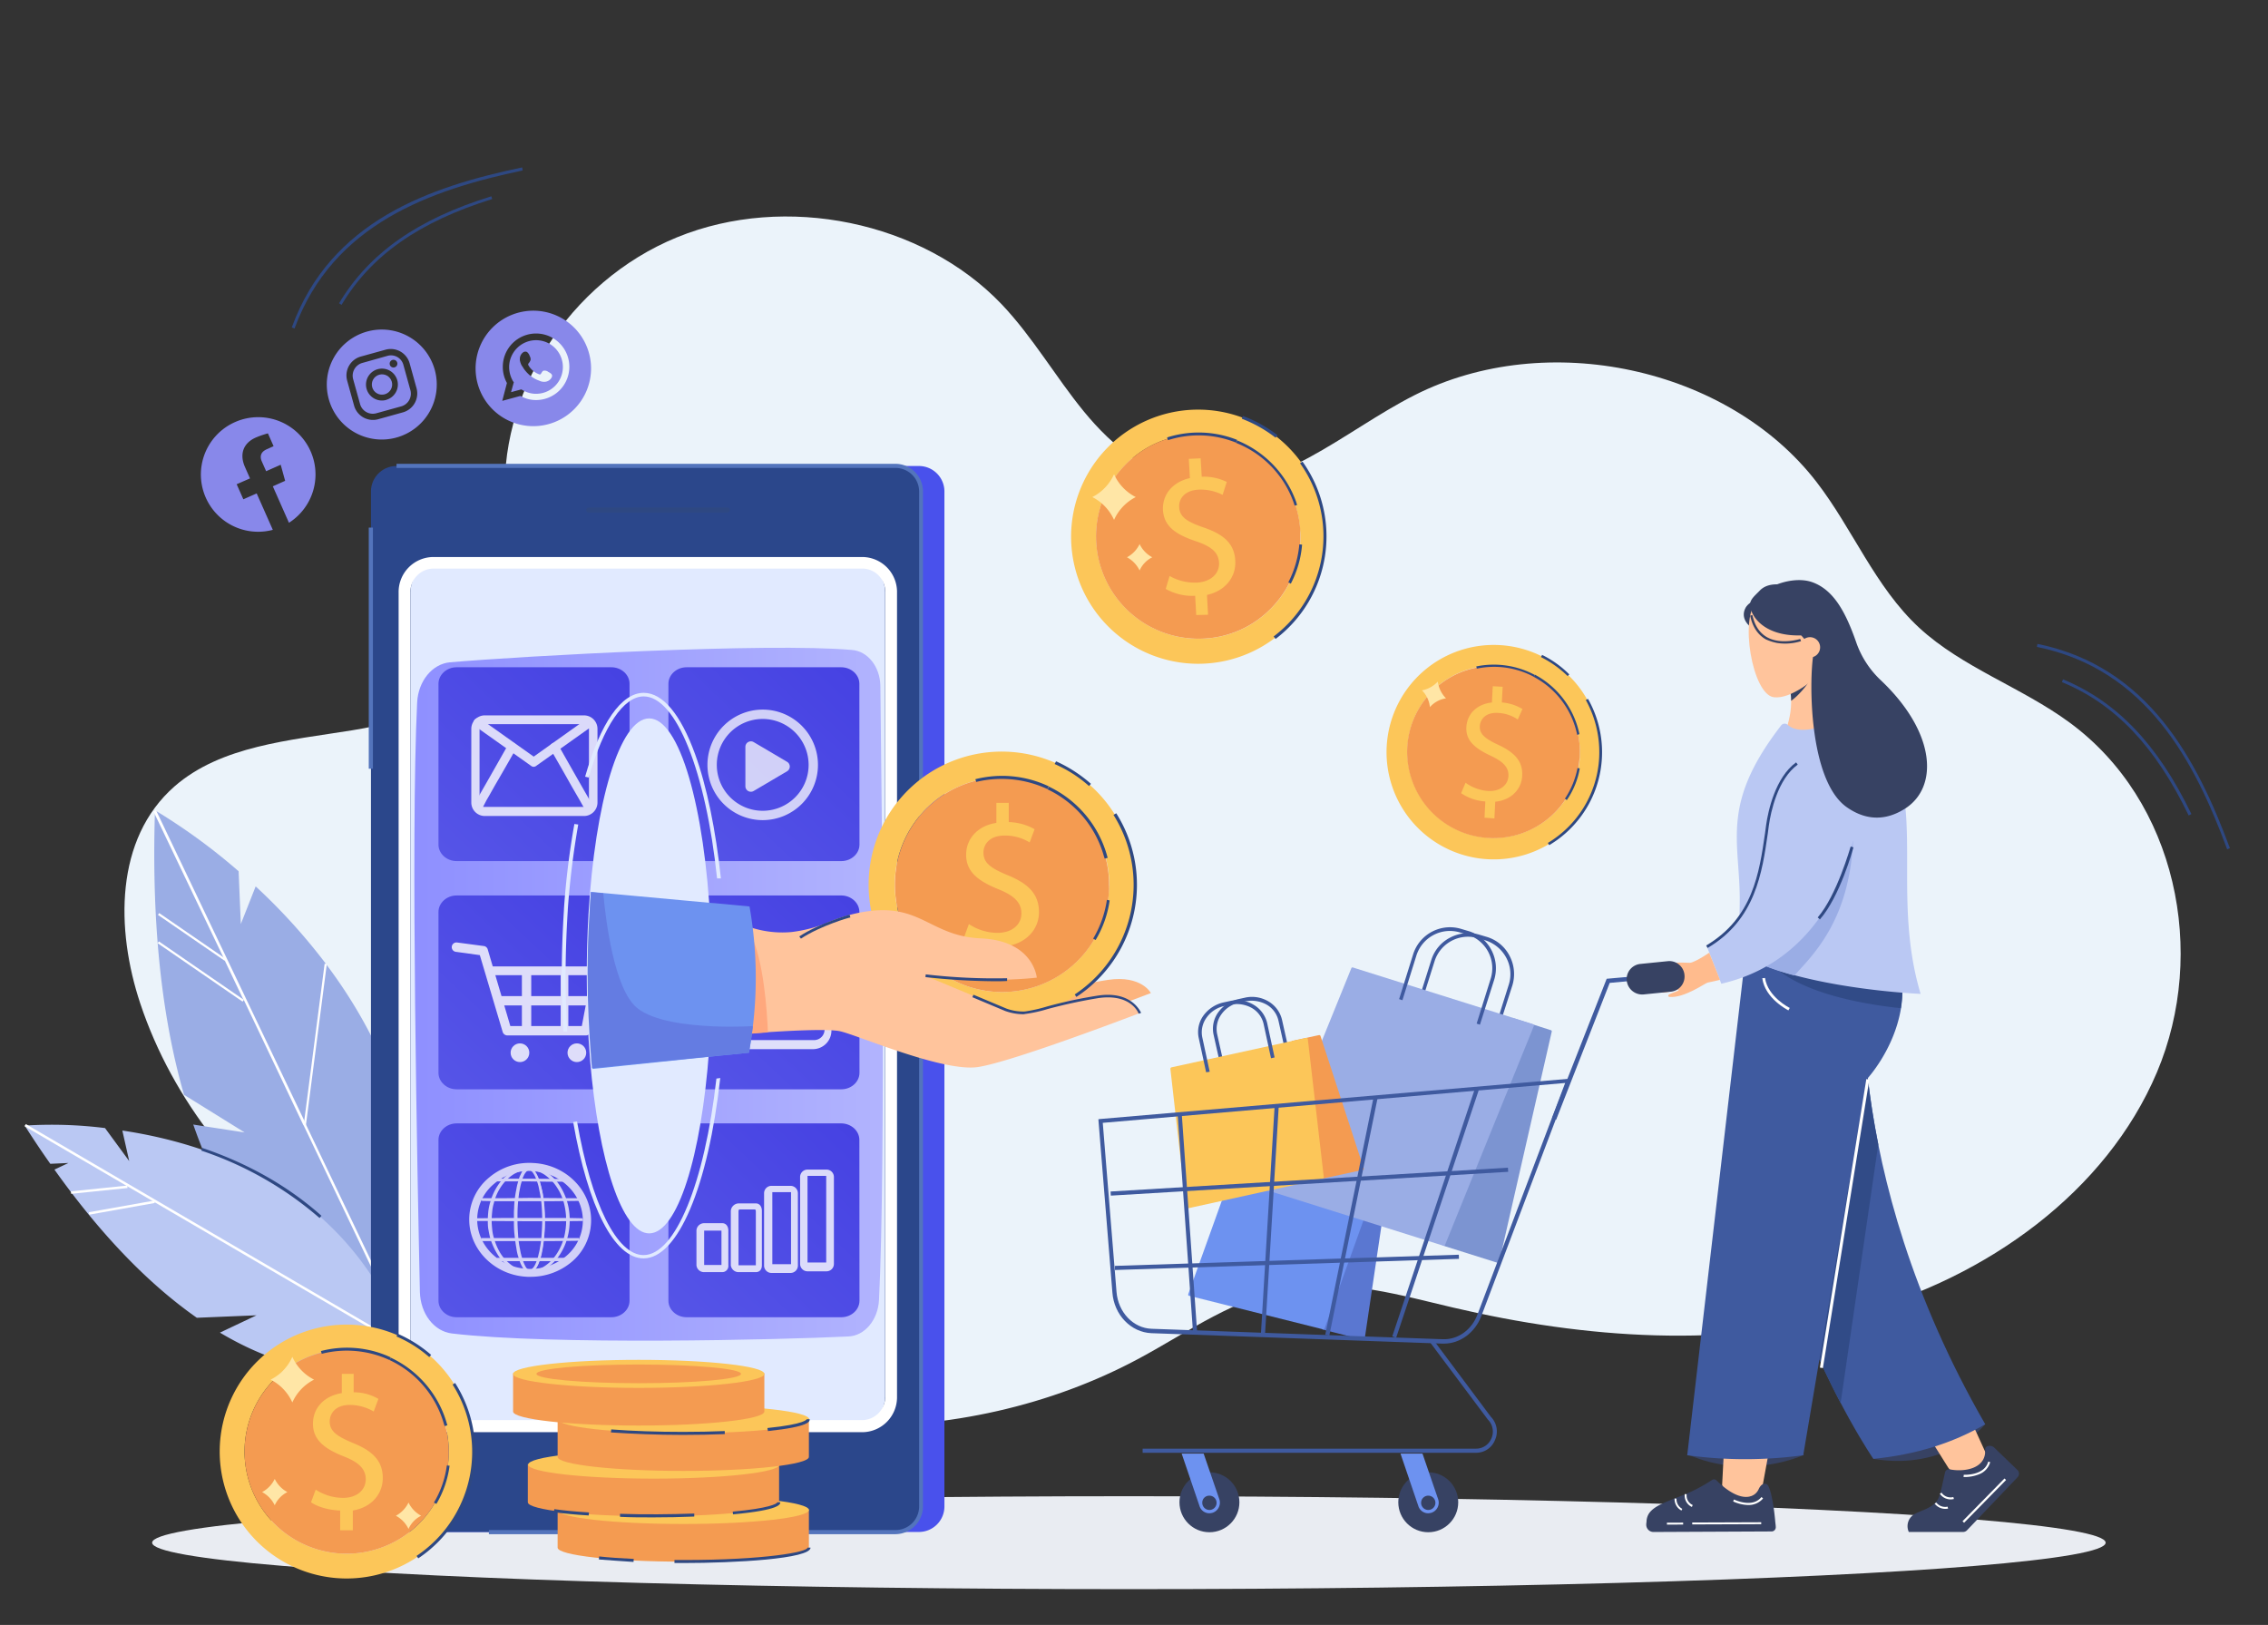 <svg xmlns="http://www.w3.org/2000/svg" xmlns:xlink="http://www.w3.org/1999/xlink" viewBox="0 0 825 591"><rect x="0" y="0" width="825" height="591" fill="#333333" stroke="none"/><defs><style>.cls-1,.cls-20,.cls-5{fill:#fff;}.cls-1{opacity:0;}.cls-2{fill:#ebf3fa;}.cls-3{fill:#e9ecf2;}.cls-4{fill:#9aade5;}.cls-6{fill:#bac8f3;}.cls-7{fill:#2e4882;}.cls-8{fill:#4951ec;}.cls-9{fill:#2b478b;}.cls-10{fill:#e1eaff;}.cls-11{fill:#5374bc;}.cls-12{fill:url(#Degradado_sin_nombre_244);}.cls-13{fill:url(#Degradado_sin_nombre_245);}.cls-14{fill:url(#Degradado_sin_nombre_246);}.cls-15{fill:url(#Degradado_sin_nombre_247);}.cls-16{fill:url(#Degradado_sin_nombre_248);}.cls-17{fill:url(#Degradado_sin_nombre_249);}.cls-18{fill:url(#Degradado_sin_nombre_250);}.cls-19{opacity:0.74;}.cls-20{fill-rule:evenodd;}.cls-21{opacity:0.81;}.cls-22{opacity:0.8;}.cls-23{opacity:0.82;}.cls-24{fill:#fcc659;}.cls-25{fill:#f49b51;}.cls-26{fill:#ffe6a6;}.cls-27{fill:#fcb47e;}.cls-28{fill:#ffc49c;}.cls-29{fill:#ffa87d;}.cls-30{fill:#6d92f0;}.cls-31{fill:#647ce2;}.cls-32{fill:#374263;}.cls-33{fill:#3f5a9f;}.cls-34{fill:#314b87;}.cls-35{fill:#ffbb8d;}.cls-36{fill:#5a77d1;}.cls-37{fill:#7c94d1;}.cls-38{fill:#8888ea;}</style><linearGradient id="Degradado_sin_nombre_244" x1="149.05" y1="3009.9" x2="319.52" y2="3009.9" gradientTransform="matrix(1, 0, 0, -1.04, -0.76, 3479.17)" gradientUnits="userSpaceOnUse"><stop offset="0" stop-color="#8e8fff"/><stop offset="1" stop-color="#b1b3fe"/></linearGradient><linearGradient id="Degradado_sin_nombre_245" x1="242.82" y1="3232.04" x2="141.87" y2="3124.7" gradientTransform="matrix(1, 0, 0, -1, 0, 3458.38)" gradientUnits="userSpaceOnUse"><stop offset="0" stop-color="#423de1"/><stop offset="1" stop-color="#5a5ae9"/></linearGradient><linearGradient id="Degradado_sin_nombre_246" x1="326.39" y1="3232.01" x2="225.45" y2="3124.68" xlink:href="#Degradado_sin_nombre_245"/><linearGradient id="Degradado_sin_nombre_247" x1="242.83" y1="3149.05" x2="141.89" y2="3041.72" xlink:href="#Degradado_sin_nombre_245"/><linearGradient id="Degradado_sin_nombre_248" x1="326.41" y1="3149.03" x2="225.46" y2="3041.69" xlink:href="#Degradado_sin_nombre_245"/><linearGradient id="Degradado_sin_nombre_249" x1="242.8" y1="3066.12" x2="141.85" y2="2958.78" xlink:href="#Degradado_sin_nombre_245"/><linearGradient id="Degradado_sin_nombre_250" x1="326.37" y1="3066.09" x2="225.43" y2="2958.75" xlink:href="#Degradado_sin_nombre_245"/></defs><g id="Capa_2" data-name="Capa 2"><rect class="cls-1" width="825" height="591"/></g><g id="Capa_1" data-name="Capa 1"><path class="cls-2" d="M229,488c-78.7.3-154.4-52.1-178-123.1-8.9-26.8-9.3-59.8,12.5-78.9,17-14.8,41.9-16.7,64.7-20.4s48.1-12.2,56.4-32.7c6.2-15.3.6-32.3-.7-48.7-3.3-40.6,23-81.8,62.4-97.9s89.2-5.8,118,24.3c11.4,12,19.6,26.4,30,39.1s24.4,24.2,41.2,26.5c29.1,4,53.2-19.4,79.1-32.5,48-24.3,113.9-10.1,146.1,31.5,13.3,17.2,21.3,38.2,37.4,53.1,15.7,14.5,37.3,21.7,54.6,34.4,39.1,28.6,50.3,83.8,31.9,127.3s-61.8,74.7-109.3,87.6-98.6,9.3-146.6-2c-19.2-4.5-38.9-10.3-58.5-7.2-20.5,3.3-37.7,15.9-55.7,25.6-64.6,34.8-149.6,32.7-212.1-5.5Z"/><ellipse class="cls-3" cx="410.64" cy="561.09" rx="355.3" ry="16.9"/><path class="cls-4" d="M56.34,294.89v1c-1.3,42.9,3.1,76.3,10.6,102.3L89,411.89l-18.2-2.8-.5-.1c9.9,28.6,23.5,47.1,36.3,59a92,92,0,0,0,22.1,15.4l1.2.6c1,.5,2,.9,2.9,1.3l12.1.6c.2-.6.3-1.1.5-1.7.1-.4.2-.7.3-1.1s.3-.9.4-1.4c14.4-55.3-3.7-99.4-27.4-130.9-.1-.1-.1-.2-.2-.3A215.12,215.12,0,0,0,93,322.39l-5.4,13.7-.8-19.2A215.93,215.93,0,0,0,57,295.09,1,1,0,0,1,56.34,294.89Z"/><polygon class="cls-5" points="55.84 295.09 56.24 295.99 81.24 348.19 81.64 349.09 88.44 363.39 88.74 363.79 110.34 409.19 110.44 409.29 145.74 483.29 146.24 484.39 147.14 486.19 148.24 486.19 147.34 484.49 146.14 481.89 111.24 408.89 110.64 407.49 57.04 295.29 56.74 294.69 55.84 295.09"/><rect class="cls-5" x="72.62" y="334.61" width="0.8" height="37.5" transform="translate(-259.5 213.27) rotate(-55.48)"/><rect class="cls-5" x="69.39" y="326.06" width="0.8" height="29.4" transform="translate(-250.52 205.15) rotate(-55.48)"/><rect class="cls-5" x="85.07" y="379.52" width="59.2" height="0.8" transform="translate(-276.84 444.78) rotate(-82.61)"/><path class="cls-6" d="M149.84,495.49S121,509.09,80,484.69l13.3-6.3-21.7.9c-16-11.2-33.5-28.2-51.8-53.9l5.1-2.4-6.6.3c-3.1-4.4-6.2-9-9.3-13.9a156.05,156.05,0,0,1,29.2.9l8.8,12-2.5-11.1C79.94,416.49,131.14,434.89,149.84,495.49Z"/><rect class="cls-5" x="80.15" y="368.25" width="0.9" height="165.51" transform="translate(-349.45 293.02) rotate(-59.7)"/><rect class="cls-5" x="25.81" y="432.25" width="20.6" height="0.9" transform="translate(-44.16 5.98) rotate(-5.88)"/><rect class="cls-5" x="32.21" y="438.77" width="24.2" height="0.9" transform="translate(-76.35 14.58) rotate(-10.1)"/><path class="cls-7" d="M116.24,443l.7-.8c-12-10.7-26.6-19-43.4-24.7l-.3,1A126.79,126.79,0,0,1,116.24,443Z"/><path class="cls-8" d="M143.54,178.79v369.1a9.28,9.28,0,0,0,9.3,9.3h181.4a9.28,9.28,0,0,0,9.3-9.3V178.79a9.28,9.28,0,0,0-9.3-9.3H152.84A9.28,9.28,0,0,0,143.54,178.79Z"/><path class="cls-9" d="M134.94,178.79v369.1a9.28,9.28,0,0,0,9.3,9.3h181.4a9.28,9.28,0,0,0,9.3-9.3V178.79a9.28,9.28,0,0,0-9.3-9.3H144.24A9.28,9.28,0,0,0,134.94,178.79Z"/><path class="cls-10" d="M149.34,215.39v292.5c0,6,4.5,10.8,10.1,10.8h152.4c5.6,0,10.1-4.8,10.1-10.8V215.39c0-6-4.5-10.8-10.1-10.8H159.44C153.94,204.59,149.34,209.49,149.34,215.39Z"/><path class="cls-5" d="M145,508V215.49a12.72,12.72,0,0,1,12.5-12.9h156.3a12.72,12.72,0,0,1,12.5,12.9V508a12.72,12.72,0,0,1-12.5,12.9H157.54A12.72,12.72,0,0,1,145,508Zm12.5-301.2a8.46,8.46,0,0,0-8.2,8.6v292.5a8.39,8.39,0,0,0,8.2,8.6h156.3a8.46,8.46,0,0,0,8.2-8.6V215.39a8.39,8.39,0,0,0-8.2-8.6Z"/><path class="cls-11" d="M325.74,558H177.84v-1.5h147.9a8.6,8.6,0,0,0,8.6-8.6V178.79a8.6,8.6,0,0,0-8.6-8.6H144.24v-1.5h181.4a10.07,10.07,0,0,1,10.1,10.1v369.1A10.12,10.12,0,0,1,325.74,558Z"/><rect class="cls-11" x="134.14" y="191.89" width="1.5" height="87.7"/><path class="cls-12" d="M320.24,249.49c.5,40.2,2,174-.5,223.4-.4,7.2-5.2,13-11.2,13.2-24.6,1.2-108.3,3.2-144.2-1.1-6.5-.8-11.4-7.2-11.6-15.1-.9-41-3.4-165.6-1-214.4.4-7.8,5.5-14,11.9-14.6,26.6-2.3,115.6-7.2,146.2-4.5C315.64,236.79,320.14,242.49,320.24,249.49Z"/><path class="cls-13" d="M229,307.19c0,3.3-3,6-6.6,6h-56.3c-3.6,0-6.6-2.7-6.6-6v-58.5c0-3.3,3-6,6.6-6h56.3c3.6,0,6.6,2.7,6.6,6Z"/><path class="cls-14" d="M312.64,307.19c0,3.3-3,6-6.6,6h-56.3c-3.6,0-6.6-2.7-6.6-6v-58.5c0-3.3,3-6,6.6-6H306c3.6,0,6.6,2.7,6.6,6Z"/><path class="cls-15" d="M229,390.19c0,3.3-3,6-6.6,6h-56.3c-3.6,0-6.6-2.7-6.6-6v-58.5c0-3.3,3-6,6.6-6h56.3c3.6,0,6.6,2.7,6.6,6Z"/><path class="cls-16" d="M312.64,390.19c0,3.3-3,6-6.6,6h-56.3c-3.6,0-6.6-2.7-6.6-6v-58.5c0-3.3,3-6,6.6-6H306c3.6,0,6.6,2.7,6.6,6Z"/><path class="cls-17" d="M229,473.09c0,3.3-3,6-6.6,6h-56.3c-3.6,0-6.6-2.7-6.6-6v-58.5c0-3.3,3-6,6.6-6h56.3c3.6,0,6.6,2.7,6.6,6Z"/><path class="cls-18" d="M312.64,473.09c0,3.3-3,6-6.6,6h-56.3c-3.6,0-6.6-2.7-6.6-6v-58.5c0-3.3,3-6,6.6-6H306c3.6,0,6.6,2.7,6.6,6Z"/><g class="cls-19"><path class="cls-5" d="M277.44,298.29a20.1,20.1,0,1,1,20.1-20.1A20.1,20.1,0,0,1,277.44,298.29Zm0-36.8a16.7,16.7,0,1,0,16.7,16.7A16.73,16.73,0,0,0,277.44,261.49Z"/><path class="cls-20" d="M271.14,286v-14.4a2,2,0,0,1,3-1.7l12.2,7.2a2,2,0,0,1,0,3.4l-12.2,7.2A2,2,0,0,1,271.14,286Z"/></g><g class="cls-21"><path class="cls-5" d="M213.14,376.59h-28.7a1.81,1.81,0,0,1-1.6-1.3l-8.3-27.9-8.7-1.2a1.71,1.71,0,0,1,.4-3.4l9.8,1.3a1.71,1.71,0,0,1,1.4,1.3l8.2,27.8h26l3.8-20.1a1.77,1.77,0,0,1,2-1.4,1.65,1.65,0,0,1,1.3,2l-4.1,21.5A1.45,1.45,0,0,1,213.14,376.59Z"/><path class="cls-5" d="M217,354.69h-38.5a1.6,1.6,0,0,1-1.7-1.6,1.67,1.67,0,0,1,1.7-1.6H217a1.6,1.6,0,1,1,0,3.2Z"/><path class="cls-5" d="M191.54,374.79a1.75,1.75,0,0,1-1.7-1.7v-19.6a1.7,1.7,0,0,1,3.4,0v19.6A1.69,1.69,0,0,1,191.54,374.79Z"/><path class="cls-5" d="M205.34,374.79a1.51,1.51,0,0,1-1.4-1.7v-19.6a1.43,1.43,0,1,1,2.8,0v19.6A1.51,1.51,0,0,1,205.34,374.79Z"/><path class="cls-5" d="M215,365.69h-33.1a1.7,1.7,0,0,1,0-3.4H215a1.7,1.7,0,1,1,0,3.4Z"/><circle class="cls-5" cx="189.14" cy="382.89" r="3.4"/><circle class="cls-5" cx="209.84" cy="382.89" r="3.4"/></g><g class="cls-22"><path class="cls-5" d="M217.34,291.89a4.91,4.91,0,0,1-4.9,4.9h-36.1a4.91,4.91,0,0,1-4.9-4.9v-26.8a4.91,4.91,0,0,1,4.9-4.9h36.1a4.91,4.91,0,0,1,4.9,4.9Zm-3.1-26.8a1.75,1.75,0,0,0-1.7-1.7h-36.4a1.75,1.75,0,0,0-1.7,1.7v26.7a1.75,1.75,0,0,0,1.7,1.7h36.4a1.75,1.75,0,0,0,1.7-1.7Z"/><path class="cls-5" d="M194.14,278.89a1.4,1.4,0,0,1-.9-.3l-20.3-14.4a1.65,1.65,0,0,1,1.9-2.7l19.3,13.7,19.1-13.6a1.65,1.65,0,0,1,1.9,2.7l-20,14.2A1.62,1.62,0,0,1,194.14,278.89Z"/><path class="cls-5" d="M174,295.29l-.5-3.2.2,1.6-1.4-.9c.4-.6,7.7-13.4,12.5-21.9a1.61,1.61,0,0,1,2.8,1.6s-3.1,5.5-6.3,11c-1.6,2.7-3.1,5.5-4.3,7.5C174.84,295.19,174.84,295.19,174,295.29Z"/><path class="cls-5" d="M214,295.29c-.8-.1-.8-.1-3.1-4.2-1.2-2.1-2.8-4.8-4.3-7.5-3.1-5.5-6.3-11-6.3-11a1.61,1.61,0,0,1,2.8-1.6c4.8,8.5,12.1,21.3,12.5,21.9l-1.4.9Z"/></g><g class="cls-23"><path class="cls-5" d="M302.44,374.79a6.74,6.74,0,0,1-6.8,6.8H261a6.74,6.74,0,0,1-6.8-6.8v-23A6.74,6.74,0,0,1,261,345h34.6a6.74,6.74,0,0,1,6.8,6.8Zm-2.5-22.8a3.8,3.8,0,0,0-3.8-3.8h-34.4a3.8,3.8,0,0,0-3.8,3.8v22.5a3.8,3.8,0,0,0,3.8,3.8h34.4a3.8,3.8,0,0,0,3.8-3.8Z"/><path class="cls-5" d="M295.24,344.59a2.43,2.43,0,0,1-2.4,2.4h-5.6a2.43,2.43,0,0,1-2.4-2.4v-.3a2.43,2.43,0,0,1,2.4-2.4h5.6a2.43,2.43,0,0,1,2.4,2.4Z"/><path class="cls-5" d="M293.34,355.19a1.69,1.69,0,0,1-1.7,1.7h-6.2a1.69,1.69,0,0,1-1.7-1.7v-.3a1.69,1.69,0,0,1,1.7-1.7h6.2a1.69,1.69,0,0,1,1.7,1.7Z"/><path class="cls-5" d="M284,364.19a10.18,10.18,0,0,1-10.2,10.2H273a10.18,10.18,0,0,1-10.2-10.2v-.8a10.18,10.18,0,0,1,10.2-10.2h.8a10.18,10.18,0,0,1,10.2,10.2Zm-3.2-1.3a7.17,7.17,0,0,0-7.2-7.2h-.9a7.17,7.17,0,0,0-7.2,7.2v.9a7.17,7.17,0,0,0,7.2,7.2h.9a7.17,7.17,0,0,0,7.2-7.2Z"/></g><g class="cls-19"><path class="cls-5" d="M193,464.39h-1.1c-12.2-.5-21.7-10.3-21.2-21.7a19.79,19.79,0,0,1,7.2-14.4,22.58,22.58,0,0,1,15.9-5.3c12.2.5,21.7,10.3,21.2,21.7h0a19.79,19.79,0,0,1-7.2,14.4A23.12,23.12,0,0,1,193,464.39Zm-.4-38.5a19.34,19.34,0,0,0-12.9,4.7,16.87,16.87,0,0,0-6.1,12.3c-.4,9.8,7.8,18.2,18.4,18.6a20.17,20.17,0,0,0,13.9-4.6,16.87,16.87,0,0,0,6.1-12.3c.4-9.8-7.8-18.2-18.4-18.6A3.08,3.08,0,0,0,192.64,425.89Z"/><path class="cls-5" d="M198.14,443.79a56.57,56.57,0,0,1-.8,10.1c-.2.8-.3,1.7-.5,2.5s-.5,1.6-.7,2.4a9.73,9.73,0,0,1-1.1,2.3,3.92,3.92,0,0,1-.8,1c-.2.1-.3.3-.5.4s-.4.1-.6.2a1.27,1.27,0,0,1-.6-.1l-.6-.3a9,9,0,0,1-.9-1,9.73,9.73,0,0,1-1.1-2.3c-.3-.8-.5-1.6-.8-2.4a22.11,22.11,0,0,1-.5-2.5c-.3-1.7-.5-3.4-.7-5.1s-.2-3.4-.2-5.1v-2.5c0-.8.1-1.7.1-2.5a44.29,44.29,0,0,1,.6-5.1,22.11,22.11,0,0,1,.5-2.5,21.72,21.72,0,0,1,.7-2.4,6.12,6.12,0,0,1,.5-1.2,10.91,10.91,0,0,1,.6-1.1,3.92,3.92,0,0,1,.8-1c.2-.1.4-.3.6-.3a1.27,1.27,0,0,1,.6-.1c.2,0,.4.1.6.1a2.19,2.19,0,0,1,.5.3,9,9,0,0,1,.9,1,10.08,10.08,0,0,1,1.2,2.3,22.5,22.5,0,0,1,.8,2.4c.2.8.4,1.6.6,2.5A65.31,65.31,0,0,1,198.14,443.79Zm-.3,0c0-1.7-.1-3.4-.2-5.1a27.38,27.38,0,0,0-.7-5,29.59,29.59,0,0,0-1.4-4.9,16.27,16.27,0,0,0-1.1-2.3,3.45,3.45,0,0,0-.8-.9c-.2-.1-.3-.2-.5-.3a1.85,1.85,0,0,0-1.2,0,2.19,2.19,0,0,0-.5.3,3.92,3.92,0,0,0-.8,1c-.2.4-.4.7-.6,1.1s-.3.8-.5,1.2a21.72,21.72,0,0,0-.7,2.4c-.2.8-.3,1.7-.5,2.5a44.54,44.54,0,0,0-.5,5c-.1,1.7-.1,3.4-.1,5.1s.1,3.4.2,5.1a40.19,40.19,0,0,0,.6,5,22.11,22.11,0,0,0,.5,2.5,21.72,21.72,0,0,0,.7,2.4,9.73,9.73,0,0,0,1.1,2.3,3.45,3.45,0,0,0,.8.9c.2.1.3.2.5.3a1.27,1.27,0,0,0,.6.1c.2,0,.4-.1.6-.1a2.19,2.19,0,0,0,.5-.3,3.92,3.92,0,0,0,.8-1,9.73,9.73,0,0,0,1.1-2.3,21.72,21.72,0,0,0,.7-2.4,18.43,18.43,0,0,0,.5-2.5,42.61,42.61,0,0,0,.6-5A29.11,29.11,0,0,0,197.84,443.79Z"/><path class="cls-5" d="M192.84,463.09a2.35,2.35,0,0,1-.8-.2,2.51,2.51,0,0,1-.7-.4,12,12,0,0,1-1-1.1,13.32,13.32,0,0,1-1.2-2.4c-.3-.8-.5-1.6-.8-2.5a18.43,18.43,0,0,1-.5-2.5c-.3-1.6-.5-3.3-.7-5.1s-.2-3.4-.2-5.1v-2.6c0-.9.1-1.7.1-2.6a39.61,39.61,0,0,1,.6-5.1c.2-.9.3-1.7.5-2.5s.5-1.7.7-2.5a7.26,7.26,0,0,1,.5-1.2,13.39,13.39,0,0,1,.6-1.2,5.31,5.31,0,0,1,.9-1.1,2.51,2.51,0,0,1,.7-.4,1.18,1.18,0,0,1,.8-.1,2.35,2.35,0,0,1,.8.2,5.74,5.74,0,0,1,.7.4,5.31,5.31,0,0,1,.9,1.1,13.32,13.32,0,0,1,1.2,2.4,14.7,14.7,0,0,1,.8,2.5c.2.8.4,1.6.6,2.5a54.53,54.53,0,0,1,.9,10.2h0a64,64,0,0,1-.8,10.2c-.2.9-.3,1.7-.5,2.5a18.29,18.29,0,0,1-.8,2.5,8.93,8.93,0,0,1-1.2,2.4,5.31,5.31,0,0,1-.9,1.1,1.61,1.61,0,0,1-.7.4c.1.2-.2.2-.5.2Zm-.3-37.5a.6.6,0,0,0-.4.1c-.1.1-.3.1-.4.2a5.72,5.72,0,0,0-.7.8,5.42,5.42,0,0,0-.6,1.1,3.58,3.58,0,0,0-.4,1.1c-.2.7-.5,1.5-.7,2.4s-.3,1.6-.5,2.5c-.2,1.6-.4,3.2-.5,5-.1,1.5-.1,3.2-.1,5s.1,3.4.2,5a38,38,0,0,0,.6,5c.2.9.3,1.7.5,2.4.2.9.5,1.7.7,2.4a15.59,15.59,0,0,0,1,2.2,2.85,2.85,0,0,0,.7.8.76.76,0,0,0,.4.2.85.85,0,0,0,.8,0c.1-.1.3-.1.4-.3a5.72,5.72,0,0,0,.7-.8,9,9,0,0,0,1-2.2,13.7,13.7,0,0,0,.7-2.4,20.48,20.48,0,0,0,.5-2.4,38,38,0,0,0,.6-5c.1-1.6.2-3.3.2-5h0c0-1.7-.1-3.4-.2-5a37.65,37.65,0,0,0-.7-5c-.2-.9-.3-1.7-.5-2.4a16.88,16.88,0,0,0-.8-2.4,9,9,0,0,0-1.1-2.2,2.85,2.85,0,0,0-.7-.8c-.1-.1-.3-.2-.4-.3Z"/><path class="cls-5" d="M206.64,443.79a23.72,23.72,0,0,1-.9,6.5,21.06,21.06,0,0,1-2.7,5.9,12.66,12.66,0,0,1-2.1,2.5,16.38,16.38,0,0,1-2.5,2.1,13.79,13.79,0,0,1-3,1.4,10.49,10.49,0,0,1-6.4,0,13.48,13.48,0,0,1-3-1.4,12.66,12.66,0,0,1-2.5-2.1,16.38,16.38,0,0,1-2.1-2.5,21.06,21.06,0,0,1-2.7-5.9c-.3-1.1-.5-2.1-.7-3.2s-.2-2.2-.2-3.3.1-2.2.2-3.3a16.54,16.54,0,0,1,.7-3.2,21.06,21.06,0,0,1,2.7-5.9,12.66,12.66,0,0,1,2.1-2.5,11.56,11.56,0,0,1,2.5-2,13.79,13.79,0,0,1,3-1.4,10.49,10.49,0,0,1,6.4,0,13.48,13.48,0,0,1,3,1.4,16.86,16.86,0,0,1,2.5,2,16.38,16.38,0,0,1,2.1,2.5,21.06,21.06,0,0,1,2.7,5.9A23.72,23.72,0,0,1,206.64,443.79Zm-.3,0a27.36,27.36,0,0,0-.8-6.4,20.81,20.81,0,0,0-2.6-5.9,16.86,16.86,0,0,0-2-2.5,16.38,16.38,0,0,0-2.5-2.1,15.5,15.5,0,0,0-2.9-1.4,10.49,10.49,0,0,0-6.4,0,11.08,11.08,0,0,0-2.9,1.4,16.38,16.38,0,0,0-2.5,2.1,15.67,15.67,0,0,0-2,2.5,20.81,20.81,0,0,0-2.6,5.9,16.47,16.47,0,0,0-.6,3.2c-.1,1.1-.2,2.2-.2,3.2s.1,2.2.2,3.2a18,18,0,0,0,.6,3.2,20.81,20.81,0,0,0,2.6,5.9,16.86,16.86,0,0,0,2,2.5,16.38,16.38,0,0,0,2.5,2.1,15.5,15.5,0,0,0,2.9,1.4,10.49,10.49,0,0,0,6.4,0,11.08,11.08,0,0,0,2.9-1.4,16.38,16.38,0,0,0,2.5-2.1,15.67,15.67,0,0,0,2-2.5,20.81,20.81,0,0,0,2.6-5.9A23.4,23.4,0,0,0,206.34,443.79Z"/><path class="cls-5" d="M192.34,463.09a13.32,13.32,0,0,1-3.4-.5,12.32,12.32,0,0,1-3.1-1.4,15.8,15.8,0,0,1-4.7-4.7,24.28,24.28,0,0,1-2.8-6.1c-.3-1.1-.5-2.2-.7-3.3s-.2-2.2-.2-3.3.1-2.3.2-3.3a19.42,19.42,0,0,1,.7-3.3,21.22,21.22,0,0,1,2.8-6.1,18.33,18.33,0,0,1,2.1-2.6,17.09,17.09,0,0,1,2.6-2.1,12.32,12.32,0,0,1,3.1-1.4,12.7,12.7,0,0,1,3.4-.5,13.32,13.32,0,0,1,3.4.5,12.32,12.32,0,0,1,3.1,1.4,15.8,15.8,0,0,1,4.7,4.7,22.76,22.76,0,0,1,2.8,6.1,23.91,23.91,0,0,1,.9,6.6h0a23.91,23.91,0,0,1-.9,6.6,21.22,21.22,0,0,1-2.8,6.1,18.33,18.33,0,0,1-2.1,2.6,17.09,17.09,0,0,1-2.6,2.1,12.32,12.32,0,0,1-3.1,1.4A10.39,10.39,0,0,1,192.34,463.09Zm0-37.6a10.47,10.47,0,0,0-3,.5,10.17,10.17,0,0,0-2.8,1.3,14.13,14.13,0,0,0-2.4,2,16.86,16.86,0,0,0-2,2.5,17.88,17.88,0,0,0-2.5,5.8,15.47,15.47,0,0,0-.6,3.1c-.1,1-.2,2.1-.2,3.2s.1,2.1.2,3.2a15.47,15.47,0,0,0,.6,3.1,21.64,21.64,0,0,0,2.5,5.8,15.67,15.67,0,0,0,2,2.5,21.18,21.18,0,0,0,2.4,2,10.17,10.17,0,0,0,2.8,1.3,9.25,9.25,0,0,0,6,0,10.17,10.17,0,0,0,2.8-1.3,14.13,14.13,0,0,0,2.4-2,16.86,16.86,0,0,0,2-2.5,20.49,20.49,0,0,0,2.6-5.8,25.21,25.21,0,0,0,0-12.6,19.07,19.07,0,0,0-2.6-5.8,15.67,15.67,0,0,0-2-2.5,21.18,21.18,0,0,0-2.4-2,10.17,10.17,0,0,0-2.8-1.3A10.47,10.47,0,0,0,192.34,425.49Z"/><polygon class="cls-5" points="192.84 436.89 179.84 436.89 175.34 436.79 175.04 436.49 175.04 436.29 175.04 435.79 175.54 435.79 184.14 435.79 192.74 435.69 205.74 435.79 210.54 435.79 210.54 436.79 210.04 436.79 201.44 436.89 192.84 436.89"/><path class="cls-5" d="M192.84,429.69H180v-1h12.9l10.3.1h2.5v1h-6.6Z"/><polygon class="cls-5" points="192.84 444.19 178.74 444.09 173.54 444.09 173.54 443.09 174.04 443.09 183.44 442.99 192.74 442.99 206.84 442.99 211.74 443.09 212.04 443.39 212.04 444.09 211.54 444.09 202.14 444.19 192.84 444.19"/><path class="cls-5" d="M175.54,450.79h0Z"/><polygon class="cls-5" points="192.84 451.39 179.84 451.39 175.34 451.39 175.04 451.09 175.04 450.79 175.04 450.29 175.54 450.29 184.14 450.29 192.74 450.29 205.74 450.29 210.54 450.29 210.54 451.29 210.04 451.29 201.44 451.39 192.84 451.39"/><path class="cls-5" d="M205.64,458.19h-24.5a.1.1,0,0,1-.1-.1c0-.1,0-.1.1-.1h24.5c.1,0,.1.1,0,.2C205.74,458.09,205.74,458.19,205.64,458.19Z"/><path class="cls-5" d="M205.64,458.69h-24.5a.6.6,0,1,1,0-1.2h24.5a.6.6,0,0,1,0,1.2Z"/></g><g class="cls-22"><path class="cls-5" d="M262.74,462.69h-6.6a2.75,2.75,0,0,1-2.8-2.5v-12.6a2.78,2.78,0,0,1,2.8-2.7h6.6c1.4,0,2.2,1.2,2.2,2.7v12.6A2.24,2.24,0,0,1,262.74,462.69Zm-.3-2.5v0Zm-6.3-12.6v12.5h6.3v-12.6l.2.1Z"/><path class="cls-5" d="M274.94,462.69h-6.2a2.84,2.84,0,0,1-2.9-2.5v-19.8a2.94,2.94,0,0,1,2.9-2.7h6.2c1.4,0,2.2,1.2,2.2,2.7v19.8C277.14,461.69,276.34,462.69,274.94,462.69Zm-6.1-2.5h6.1v-19.8l-.2-.5h-5.9l-.2.5v19.8Z"/><path class="cls-5" d="M290.24,460.29a2.69,2.69,0,0,1-2.7,2.7h-6.9a2.69,2.69,0,0,1-2.7-2.7V434a2.69,2.69,0,0,1,2.7-2.7h6.9a2.69,2.69,0,0,1,2.7,2.7Zm-2.5-26.7h-6.8v26.2h6.8Z"/><path class="cls-5" d="M303.34,459.69a2.69,2.69,0,0,1-2.7,2.7h-6.9a2.69,2.69,0,0,1-2.7-2.7v-31.6a2.69,2.69,0,0,1,2.7-2.7h6.9a2.69,2.69,0,0,1,2.7,2.7Zm-2.8-32h-6.8v31.5h6.8Z"/></g><path class="cls-24" d="M434.54,149a46.22,46.22,0,1,0,47.5,44.9A46.24,46.24,0,0,0,434.54,149Zm38.5,45.1a37,37,0,0,1-10.1,26.6,36.55,36.55,0,0,1-26,11.6,37.21,37.21,0,0,1-28.1-62.7,36.68,36.68,0,0,1,24.9-11.6h1a37.2,37.2,0,0,1,38.2,35.1A3.4,3.4,0,0,1,473,194.09Z"/><path class="cls-25" d="M473,193.09v1a37,37,0,0,1-10.1,26.6,36.55,36.55,0,0,1-26,11.6,37.21,37.21,0,0,1-28.1-62.7,36.68,36.68,0,0,1,24.9-11.6h1A37.23,37.23,0,0,1,473,193.09Z"/><path class="cls-24" d="M435.14,223.69l-.4-7a19.52,19.52,0,0,1-10.7-2.5l1.4-4.7a18.68,18.68,0,0,0,10.1,2.4c4.9-.3,8.1-3.3,7.9-7.2s-3-6-8.3-7.8c-7.2-2.4-11.7-5.3-12.1-11.3-.3-5.7,3.5-10.3,9.8-11.7l-.4-7,4.3-.2.4,6.7a18.72,18.72,0,0,1,9.1,1.9l-1.5,4.7a17.54,17.54,0,0,0-8.8-1.9c-5.3.3-7.2,3.6-7,6.4.2,3.6,2.9,5.3,9,7.4,7.3,2.5,11.1,5.9,11.4,12.1.3,5.5-3.2,10.8-10.3,12.4l.4,7.2Z"/><path class="cls-7" d="M470.94,183.89l-.3-.9a36.37,36.37,0,0,0-21-21.9l.4-.9a37.89,37.89,0,0,1,21.5,22.5c.1.4.2.7.3,1Z"/><path class="cls-7" d="M449.64,161a36.46,36.46,0,0,0-24.8-.9l-.3-1a37.87,37.87,0,0,1,25.5.9Z"/><path class="cls-7" d="M469.54,212.29l-.9-.5a37.19,37.19,0,0,0,4-13.8l1,.1A36.93,36.93,0,0,1,469.54,212.29Z"/><path class="cls-7" d="M464,159.19a48,48,0,0,0-12.3-6.9l.4-1a47.19,47.19,0,0,1,12.6,7Z"/><path class="cls-7" d="M464,232.39l-.7-.9a45.69,45.69,0,0,0,9.6-63l.9-.6a46.81,46.81,0,0,1-9.8,64.5Z"/><path class="cls-24" d="M546.44,234.69a39,39,0,1,0,35.8,42A39,39,0,0,0,546.44,234.69Zm28.2,41.3a31.4,31.4,0,0,1-62.6-5,31.24,31.24,0,0,1,32.9-28.8,2.77,2.77,0,0,1,.9.1,31.35,31.35,0,0,1,28.8,32.9Z"/><path class="cls-25" d="M574.64,275.19a2.77,2.77,0,0,1-.1.9,31.4,31.4,0,0,1-62.6-5,31.24,31.24,0,0,1,32.9-28.8,2.77,2.77,0,0,1,.9.1A31.15,31.15,0,0,1,574.64,275.19Z"/><path class="cls-24" d="M540,297.39l.3-5.9a17.36,17.36,0,0,1-8.8-3l1.6-3.8a15.84,15.84,0,0,0,8.3,3c4.1.2,7.1-2,7.3-5.4.2-3.2-2-5.3-6.2-7.3-5.8-2.7-9.4-5.5-9.1-10.6.3-4.8,3.9-8.3,9.3-8.9l.3-5.9,3.6.2-.3,5.7a16.9,16.9,0,0,1,7.5,2.4l-1.7,3.8a13.82,13.82,0,0,0-7.3-2.4c-4.5-.2-6.3,2.4-6.5,4.7-.2,3,1.9,4.7,6.9,7,5.9,2.8,8.8,6,8.5,11.2-.2,4.6-3.7,8.8-9.8,9.4l-.3,6.1Z"/><path class="cls-7" d="M573.74,267.29c-.1-.3-.1-.5-.2-.8a30.84,30.84,0,0,0-15.6-20.3l.4-.8a31.78,31.78,0,0,1,16,20.8c.1.3.1.6.2.8Z"/><path class="cls-7" d="M558,246.19a30.59,30.59,0,0,0-20.8-3l-.2-.8a31.54,31.54,0,0,1,21.3,3.1Z"/><path class="cls-7" d="M569.94,291l-.7-.5a30.55,30.55,0,0,0,4.6-11.2l.8.2A28.91,28.91,0,0,1,569.94,291Z"/><path class="cls-7" d="M570.24,245.89a38.93,38.93,0,0,0-9.7-6.9l.4-.8a36.63,36.63,0,0,1,9.9,7.1Z"/><path class="cls-7" d="M563.54,307.39l-.5-.8a38.55,38.55,0,0,0,18.6-30,39.11,39.11,0,0,0-4.8-22l.8-.4a39.32,39.32,0,0,1-14.1,53.2Z"/><path class="cls-26" d="M517.24,251.09a10,10,0,0,1,2.9,6.1h0A9.62,9.62,0,0,1,526,254h0a10.72,10.72,0,0,1-3-6.1h0A10.45,10.45,0,0,1,517.24,251.09Z"/><path class="cls-27" d="M359.84,380.79c12.7-1.9,58.8-19.6,58.8-19.6s-3.4-6.6-15.6-4.8-43.4,9.7-43.4,9.7Z"/><path class="cls-24" d="M366,273.39a48.43,48.43,0,1,0,46.8,50A48.46,48.46,0,0,0,366,273.39Zm37.4,49.7a38.94,38.94,0,0,1-40.2,37.7,39.07,39.07,0,0,1-37.7-40.3,38.9,38.9,0,0,1,39.2-37.7h1.1a39.1,39.1,0,0,1,37.7,39.2A4.1,4.1,0,0,0,403.44,323.09Z"/><path class="cls-25" d="M403.44,322v1.1a38.94,38.94,0,0,1-40.2,37.7,39.07,39.07,0,0,1-37.7-40.3,38.9,38.9,0,0,1,39.2-37.7h1.1A39.08,39.08,0,0,1,403.44,322Z"/><path class="cls-24" d="M361.74,351.59v-7.3c-4.2-.1-8.6-1.4-11.1-3.3l1.8-4.9a18.86,18.86,0,0,0,10.4,3.2c5.2,0,8.7-2.9,8.7-7.1,0-4-2.8-6.5-8.2-8.7-7.4-3-11.9-6.3-11.9-12.6,0-6,4.4-10.6,11-11.6V292h4.5v7a20,20,0,0,1,9.4,2.6l-1.8,4.8a17.08,17.08,0,0,0-9.1-2.5c-5.6,0-7.7,3.3-7.7,6.2,0,3.8,2.7,5.7,9,8.3,7.5,3.1,11.2,6.9,11.2,13.4,0,5.7-4.1,11.1-11.6,12.3v7.6Z"/><path class="cls-7" d="M401.84,312.29l-.3-.9a38.27,38.27,0,0,0-20.5-24.3l.5-1a39.64,39.64,0,0,1,21.1,24.9c.1.4.2.7.3,1Z"/><path class="cls-7" d="M381,287a39.26,39.26,0,0,0-25.9-2.6l-.3-1a39.68,39.68,0,0,1,26.7,2.6Z"/><path class="cls-7" d="M398.54,341.89l-.9-.5a38.47,38.47,0,0,0,5-14.1l1,.2A38.29,38.29,0,0,1,398.54,341.89Z"/><path class="cls-7" d="M396.14,285.89a46.76,46.76,0,0,0-12.5-8l.5-1a50.2,50.2,0,0,1,12.7,8.2Z"/><path class="cls-7" d="M391.54,362.59l-.6-.9a47.81,47.81,0,0,0,14.1-65.3l1-.6a48.75,48.75,0,0,1-14.5,66.8Z"/><path class="cls-28" d="M377.14,355.59s-1.1-13.5-20.5-14.3c-15-.7-20-8.9-32.4-10.1-12-1.1-24.2,4.8-24.2,4.8a50.92,50.92,0,0,1-12.1,3,36.61,36.61,0,0,1-20.7-4.2l.2,41.5s31.6-2.7,38.2-1.2,37.4,14.9,50.1,13,58.8-19.6,58.8-19.6-2.8-7.7-15-6-23.1,5.6-26.7,5.8a18.2,18.2,0,0,1-7-1.2l-29.3-12.2C351,356.49,364.64,356.89,377.14,355.59Z"/><path class="cls-10" d="M213.44,354.89c0,10.7.4,20.9,1.2,30.5v.2c3.1,36.7,11.6,63,21.5,63,10.3,0,19-28.1,21.8-66.7v-.4l.5-44.9v-.4c-2.1-42.8-11.3-74.9-22.3-74.9-10.7,0-19.7,30.5-22.1,71.5v.2Q213.44,343.49,213.44,354.89Z"/><path class="cls-10" d="M262,392.09c-4.4,39.4-15.4,65.6-27.9,65.6-10.6,0-20.2-18.6-25.6-49.6l1.4-.2c5.2,30,14.5,48.6,24.2,48.6,11.5,0,22.2-26.1,26.5-64.2Z"/><path class="cls-10" d="M204.94,375.19c-.4-6.6-.6-13.4-.6-20.3,0-8,.3-16.1.8-24v-.2a279.56,279.56,0,0,1,3.8-31l1.4.2a300,300,0,0,0-3.8,30.9v.2c-.5,7.9-.8,16-.8,24,0,6.8.2,13.6.6,20.2Z"/><path class="cls-10" d="M262.24,319.49h-1.4c-4.1-38.9-14.9-66.2-26.7-66.2-7.3,0-14.6,10.8-20,29.5l-1.3-.3c5.6-19.6,13.2-30.5,21.3-30.5,6.9,0,13.4,7.7,18.7,22.3C257.14,286.09,260.34,301.89,262.24,319.49Z"/><path class="cls-26" d="M397.34,180.79a17.19,17.19,0,0,1,7.9,8.3h0a17.21,17.21,0,0,1,7.9-8.3h0a17.19,17.19,0,0,1-7.9-8.3h0A17.21,17.21,0,0,1,397.34,180.79Z"/><path class="cls-26" d="M409.94,202.69a10.66,10.66,0,0,1,4.6,4.8h0a9.76,9.76,0,0,1,4.6-4.8h0a10.66,10.66,0,0,1-4.6-4.8h0A10.66,10.66,0,0,1,409.94,202.69Z"/><path class="cls-29" d="M267.34,343.49l.2,32.9,11.8-.9c-.3-7.6-1.6-26.7-6.3-35.6C271.84,337.59,269.84,339.29,267.34,343.49Z"/><path class="cls-7" d="M361.64,356.89a243.53,243.53,0,0,1-25-1.5l.1-1a216,216,0,0,0,29.6,1.4v1C364.84,356.89,363.34,356.89,361.64,356.89Z"/><path class="cls-7" d="M372,368.89a20.15,20.15,0,0,1-6.4-1.2l-11.9-5,.4-.9,11.9,5a17.66,17.66,0,0,0,6.8,1.1,54.2,54.2,0,0,0,8-1.8,165.51,165.51,0,0,1,18.7-4c12.5-1.8,15.5,6.3,15.6,6.3l-.9.3c-.1-.3-2.8-7.3-14.5-5.7a188.32,188.32,0,0,0-18.6,4,50.35,50.35,0,0,1-8.2,1.8A3.08,3.08,0,0,1,372,368.89Z"/><path class="cls-7" d="M291.34,341.39l-.6-.8c7.3-4.8,18.2-7.9,18.3-7.9l.3,1C309.24,333.59,298.44,336.69,291.34,341.39Z"/><path class="cls-30" d="M273.84,373.49c-.4,3.1-.8,6.3-1.4,9.4l-9.9,1-3.1.3-1.7.2-42.2,4.4v-.2c-.9-11.7-1.3-24.2-1.3-37.2,0-8.7.2-17.2.6-25.4,0-.5.1-.9.1-1.4v-.2h.1l43.4,4,1.5.1,3.3.3,9.4.9A148.72,148.72,0,0,1,273.84,373.49Z"/><path class="cls-31" d="M273.84,373.49c-.4,3.1-.9,6.3-1.4,9.4l-10.3,1-2.6.3-2.4.2-41.6,4.1h-.2c-.1-1.1-.2-2.2-.3-3.4v-.2c-.8-9.6-1.3-19.9-1.3-30.6,0-7.6.2-15,.7-22.1V332c.1-2.1.3-4.1.4-6.1,0-.5.1-.9.1-1.4h0l4.5.4c.9,9.6,3.9,34.8,12.3,41.7,5.9,4.8,18.2,6.3,28.1,6.7,7.8.3,13.9-.1,13.9-.1Z"/><path class="cls-32" d="M636.64,227.89s-3.8-2.8-1.7-6.8c1.5-2.8,6.5-3.9,6.5-3.9-1.5,1.9-2.2,7.6-3.7,9.5Z"/><path class="cls-28" d="M649.24,266.49s5.7-12.7-.8-22.1L660,238s3.6,18.9,11.8,35.1C665.64,278.69,650.14,278.49,649.24,266.49Z"/><path class="cls-32" d="M648.44,244.49a18.75,18.75,0,0,1,3.1,10.4c5.5-3.9,10-12.5,10-12.5Z"/><path class="cls-28" d="M662.64,244.19c-2.1,2.6-11.1,10.2-17.4,9.4-7.9-1-12.6-29.5-6-35,3.6-2.9,13.4-2.4,19,4.1S665.44,240.69,662.64,244.19Z"/><path class="cls-32" d="M614.14,529.09c22.1,9.6,42.2,0,42.2,0l-21.7-6.7Z"/><path class="cls-32" d="M722.14,518s-13.6,17.1-40.7,12.6l.4-16.9Z"/><path class="cls-28" d="M722.84,529.59l-6.6-14.5-15.9,5.4,8.4,13.4C712.44,539.09,722.74,536.09,722.84,529.59Z"/><path class="cls-28" d="M641.14,540.49l2.9-15.8h-16.8l-.8,15.4C628.14,546.09,638.94,546.59,641.14,540.49Z"/><path class="cls-33" d="M722.14,518c-11.8,6.9-25.4,11.1-40.7,12.6,0,0-57.5-83.4-45.1-183.2h42.2S668.24,424.59,722.14,518Z"/><path class="cls-34" d="M648.54,460.39a324.35,324.35,0,0,0,21,49.9l13.7-94.1a294.4,294.4,0,0,1-4.8-34.1l-4.3-16.7Z"/><path class="cls-33" d="M613.74,529.29a156.79,156.79,0,0,0,42.2,0L679,392.59s10-10.6,12.5-25.9a43.46,43.46,0,0,0-.2-14.8,40.4,40.4,0,0,0-1.1-4.4l-1.4-.2-17.3-2.4-4.1-.6-31.6-4.4Z"/><path class="cls-34" d="M643.24,349.39c10.5,12.4,37.6,16.2,48.2,17.3a43.46,43.46,0,0,0-.2-14.8l-2.6-4.6h0l-17.3-2.4-4.1-.6Z"/><path class="cls-6" d="M631.74,346.29a62.71,62.71,0,0,0,8.2,4.1,96.07,96.07,0,0,0,12.8,4.3c21.6,5.8,45.9,6.8,45.9,6.8-9.1-30.4-1.4-58.2-7.8-80.1-4.3-14.9-18.3-21.8-18.3-21.8-4.7,3.1-17.1,8.8-22.3,4a1.61,1.61,0,0,0-2.3.2c-21.8,28.2-15.3,41.4-15.1,62.4A168.19,168.19,0,0,1,631.74,346.29Z"/><rect class="cls-5" x="617.81" y="444.45" width="106.3" height="1.1" transform="translate(125.06 1036.78) rotate(-80.86)"/><path class="cls-32" d="M636.84,221.59c-1-3.1,1-4.4,3.3-6.8s6-2.6,9.2-1.9a16.26,16.26,0,0,1,8,3.9c3.8,3.8,4.6,14-2,14.3C644.74,231.49,638.54,226.89,636.84,221.59Z"/><path class="cls-32" d="M659.64,237.89c-1.4-4.3-4.9-6.9-7.6-10.5l-14.1-8.8c3.5-5.3,14.3-9.4,21.4-6.8,7.6,2.8,12,10.6,16,22.2a34.43,34.43,0,0,0,8.9,13.5c20.2,19.2,20.9,39,8.6,46.7-9.2,5.8-16.7,2.5-21.2-.7C658,283.69,658,247.79,659.64,237.89Z"/><path class="cls-32" d="M646.64,233.89a19.25,19.25,0,0,0,8.5-.7l-.3-.8c-.1,0-7,2.3-12.2-.7-2.7-1.6-4.4-4.3-5.2-8l-.8.2c.8,4,2.7,6.9,5.6,8.6A17.35,17.35,0,0,0,646.64,233.89Z"/><path class="cls-28" d="M654.74,234.89a3.69,3.69,0,1,0,4.2-3.1A3.71,3.71,0,0,0,654.74,234.89Z"/><path class="cls-32" d="M694.34,557.19H714a2,2,0,0,0,1.5-.6l18.4-19.3a1.87,1.87,0,0,0,0-2.6l-8.5-8.2c-1-1-3.4-.8-3.3.7.5,7.1-7.8,8.3-13,7.2a1.42,1.42,0,0,0-1.5.9c-.7,2.6-1.7,8.7-2.9,10.4-2.1,2.9-5.4,3.5-7.9,4.8A5.07,5.07,0,0,0,694.34,557.19Z"/><path class="cls-5" d="M710.74,545.19a4.71,4.71,0,0,1-5.1-1.9l.6-.4a4,4,0,0,0,4.3,1.6Z"/><path class="cls-5" d="M708.64,548.69a4.92,4.92,0,0,1-4.9-1.8l.6-.4a4.08,4.08,0,0,0,4.1,1.5Z"/><path class="cls-5" d="M719.94,536.19a13.63,13.63,0,0,1-5.7,1l.1-.8c.1,0,7.5.4,8.9-4.8l.7.2A6.57,6.57,0,0,1,719.94,536.19Z"/><rect class="cls-5" x="710.88" y="545.32" width="21.8" height="0.8" transform="translate(-173.27 678.57) rotate(-45.53)"/><path class="cls-32" d="M644.44,557l-43,.2a2.63,2.63,0,0,1-2.6-2.8v-.1c0-.3.1-.7.1-1a5.65,5.65,0,0,1,1-3c2-2.7,6-4,13-6.8a57.13,57.13,0,0,0,9.8-5.2,1.26,1.26,0,0,1,1.7.2c8.5,8.3,13.8,6.5,15.3,3.1,1.2-2.6,2.9-2.1,3.4-1.3,1.4,2.4,2.3,9.4,2.6,12.9,0,.4.1.7.1,1a8.66,8.66,0,0,1,.1,1.1A1.53,1.53,0,0,1,644.44,557Z"/><path class="cls-5" d="M615.44,548.09a4.54,4.54,0,0,1-2.6-4.7l.7.1a3.75,3.75,0,0,0,2.2,3.9Z"/><path class="cls-5" d="M611.64,549.39a4.67,4.67,0,0,1-2.5-4.4l.7.1a4,4,0,0,0,2.1,3.7Z"/><path class="cls-5" d="M635.94,547.39a13.89,13.89,0,0,1-5.5-1.3l.3-.7c.1,0,6.6,3.3,10-.9l.6.5A6.9,6.9,0,0,1,635.94,547.39Z"/><rect class="cls-5" x="615.57" y="553.69" width="25.1" height="0.7" transform="translate(-2.04 2.32) rotate(-0.21)"/><rect class="cls-5" x="606.37" y="553.79" width="5.9" height="0.7" transform="translate(-2.04 2.25) rotate(-0.21)"/><path class="cls-4" d="M639.94,350.49a96.07,96.07,0,0,0,12.8,4.3c6.2-7,20-19.6,21.3-48.9Z"/><path class="cls-6" d="M626.14,357.79c40.8-9.3,47.9-52,47.9-52s-6.7-18.8-15-19.5h-.2a14.57,14.57,0,0,0-15.8,13.9c-.7,14.8-3.6,33.3-22.1,44.2Z"/><path class="cls-7" d="M621.14,344.79l-.5-.9c17-10.1,19.3-26.4,21.4-40.8.1-1,.3-2,.4-3,.7-5,3.3-17.3,10.9-22.8l.6.8c-7.3,5.3-9.8,17.2-10.5,22.1-.1,1-.3,2-.4,3C641,317.19,638.64,334.49,621.14,344.79Z"/><path class="cls-7" d="M662,334.39l-.8-.7c7-8.1,11.9-25.6,12-25.8l1,.3C674,309,669.24,326.19,662,334.39Z"/><path class="cls-5" d="M650.54,367.49c-.3-.2-8.5-4.3-9.5-11.7l1-.1c1,6.9,8.9,10.9,9,10.9Z"/><path class="cls-35" d="M610.64,357.59c.1.3-7.2,1.8-6.7,3,.6,1.5,6.4-1.2,6.7-.5.2.3-2.1.9-3.3,1.5-.7.3-.6.9-.1,1,5.4.5,13-5,13.9-5.2,1.6-.3,3.1-.7,4.5-1l-3.9-9.9c-.7.5-1.5,1-2.3,1.5-1,.6-3.7,2.2-4.8,2.2s-6.8-.5-6.8.7,4,.8,3.8,1.9c-.1.6-8,1.6-7.4,3,.4.9,5-.3,5.1.3s-6.1.8-5.6,2.3C604.24,359.59,610.44,356.89,610.64,357.59Z"/><path class="cls-36" d="M493.14,434.19,480.84,483a.6.6,0,0,0,.1.4c.1.1.2.2.3.2h0l14.6,3.7a.6.6,0,0,0,.4-.1.52.52,0,0,0,.2-.4l7.4-50a.55.55,0,0,0-.4-.6l-9.7-2.4A.62.62,0,0,0,493.14,434.19Z"/><path class="cls-32" d="M491.74,433.69l-1.5-.4,2.1-8.5c1.2-5-2.2-10.1-7.6-11.5l-2.2-.6a10.52,10.52,0,0,0-7.6.9,8.67,8.67,0,0,0-4.5,5.6l-2.1,8.5-1.5-.4,2.1-8.5a10.35,10.35,0,0,1,5.2-6.6,11.87,11.87,0,0,1,8.7-1l2.2.6c6.2,1.6,10.1,7.5,8.7,13.3Z"/><path class="cls-30" d="M432.24,470.69v.4c.1.1.2.2.3.2l48.7,12.2a.49.49,0,0,0,.6-.3l17.1-47.6v-.4c-.1-.1-.2-.2-.3-.2l-48.7-12.2a.49.49,0,0,0-.6.3Z"/><path class="cls-32" d="M485.34,436.29l-1.5-.4,3.1-12.4c1.2-5-2.2-10.1-7.6-11.5l-2.2-.6a10.52,10.52,0,0,0-7.6.9,8.67,8.67,0,0,0-4.5,5.6l-3.1,12.4-1.5-.4,3.1-12.4a10.35,10.35,0,0,1,5.2-6.6,11.87,11.87,0,0,1,8.7-1l2.2.6c6.2,1.6,10.1,7.5,8.7,13.3Z"/><path class="cls-37" d="M550.44,370.79l-25.7,81.7a.49.49,0,0,0,.3.6l19.7,6.2h.4c.1-.1.2-.2.2-.3l19.1-83.7c.1-.3-.1-.6-.3-.6l-13.1-4.2h-.4C550.54,370.49,550.44,370.59,550.44,370.79Z"/><path class="cls-33" d="M546.54,369.59l-1.2-.4,3.5-11.1a12.62,12.62,0,0,0-.9-9.7,13.14,13.14,0,0,0-7.4-6.3l-2.7-.8a12.77,12.77,0,0,0-16,8.3l-3.5,11.1-1.2-.4,3.5-11.1a13.72,13.72,0,0,1,6.9-8.2,14.2,14.2,0,0,1,10.7-1l2.7.8a13.72,13.72,0,0,1,8.2,6.9,14.2,14.2,0,0,1,1,10.7Z"/><path class="cls-4" d="M459.24,431.79c-.1.1,0,.3,0,.4l.3.3h0l65.5,20.6a.45.45,0,0,0,.6-.3l32.3-79.6c.1-.1,0-.3,0-.4l-.3-.3-65.5-20.6a.45.45,0,0,0-.6.3Z"/><path class="cls-33" d="M538.34,372.69l-1.2-.4,5.1-16.3a12.77,12.77,0,0,0-8.3-16l-2.7-.8a12.77,12.77,0,0,0-16,8.3l-5.1,16.3-1.2-.4,5.1-16.3a14.05,14.05,0,0,1,17.6-9.2l2.7.8a13.72,13.72,0,0,1,8.2,6.9,14.2,14.2,0,0,1,1,10.7Z"/><path class="cls-25" d="M469.74,379.19l10.7,49.1c0,.1.1.2.2.3s.2.1.4.1h0l14.7-3.2c.1,0,.3-.1.3-.2a.3.3,0,0,0,0-.4l-15.7-48.1a.49.49,0,0,0-.6-.3l-9.8,2.1C469.94,378.69,469.74,378.89,469.74,379.19Z"/><path class="cls-33" d="M443.34,384.79l-1.9-8.5a10.22,10.22,0,0,1,1.7-8.1,12.32,12.32,0,0,1,7.3-4.8l2.3-.5a11.63,11.63,0,0,1,8.6,1.3,10.56,10.56,0,0,1,5,6.7l1.9,8.5-1.3.3-1.9-8.5a9,9,0,0,0-4.3-5.8,11.34,11.34,0,0,0-7.7-1.2l-2.3.5a10.51,10.51,0,0,0-6.5,4.3,9.07,9.07,0,0,0-1.5,7.1l1.9,8.5Z"/><path class="cls-24" d="M431.44,439a.76.76,0,0,0,.2.4.6.6,0,0,0,.4.1l49.1-10.8a.51.51,0,0,0,.4-.5l-5.8-50.2a.52.52,0,0,0-.2-.4c-.1-.1-.2-.1-.4-.1l-49,10.7a.55.55,0,0,0-.4.6Z"/><path class="cls-33" d="M438.74,390l-2.7-12.5a10.22,10.22,0,0,1,1.7-8.1,12.32,12.32,0,0,1,7.3-4.8l2.3-.5a11.63,11.63,0,0,1,8.6,1.3,10.56,10.56,0,0,1,5,6.7l2.7,12.5-1.3.3-2.7-12.5a9,9,0,0,0-4.3-5.8,11.34,11.34,0,0,0-7.7-1.2l-2.3.5a10.51,10.51,0,0,0-6.5,4.3,9.07,9.07,0,0,0-1.5,7.1l2.7,12.5Z"/><path class="cls-33" d="M537,528.39H415.64v-1.5H537a6,6,0,0,0,5.5-3.7,6.18,6.18,0,0,0-1.3-6.9l-20.8-27.8,1.2-.9,20.7,27.7a7.6,7.6,0,0,1,1.5,8.5A7.37,7.37,0,0,1,537,528.39Z"/><circle class="cls-32" cx="439.94" cy="546.39" r="10.9"/><path class="cls-30" d="M429.84,528.69l6.5,19.1a3.75,3.75,0,0,0,3.6,2.6,5,5,0,0,0,1.2-.2,3.87,3.87,0,0,0,2.4-4.9l-5.7-16.6Z"/><path class="cls-32" d="M437.34,546.59a2.6,2.6,0,1,0,2.6-2.6A2.52,2.52,0,0,0,437.34,546.59Z"/><circle class="cls-32" cx="519.54" cy="546.39" r="10.9"/><path class="cls-30" d="M509.44,528.69l6.5,19.1a3.75,3.75,0,0,0,3.6,2.6,5,5,0,0,0,1.2-.2,3.87,3.87,0,0,0,2.4-4.9l-5.7-16.6Z"/><path class="cls-32" d="M516.94,546.59a2.6,2.6,0,1,0,2.6-2.6A2.58,2.58,0,0,0,516.94,546.59Z"/><polygon class="cls-33" points="566.04 407.29 564.54 406.69 584.44 355.99 604.64 354.19 604.84 355.69 585.54 357.49 566.04 407.29"/><path class="cls-33" d="M525.24,488.69h-.5l-105.9-3.8c-7.4-.3-13.6-6.6-14.2-14.8l-5.1-63,.7-.1,171.3-14.7-32.7,86.4C536.54,484.69,531.14,488.69,525.24,488.69Zm-124.1-80.3,5,61.5c.6,7.4,6.1,13.2,12.8,13.4l105.9,3.8c5.5.2,10.5-3.4,12.6-9l31.9-84.2Z"/><rect class="cls-33" x="405.54" y="458.36" width="125.2" height="1.5" transform="translate(-14.68 15.46) rotate(-1.86)"/><rect class="cls-33" x="403.93" y="429" width="144.8" height="1.5" transform="translate(-24.89 29.3) rotate(-3.43)"/><rect class="cls-33" x="474.69" y="440.53" width="94.9" height="1.5" transform="translate(-61.68 796.96) rotate(-71.55)"/><rect class="cls-33" x="431.14" y="405.32" width="1.5" height="79" transform="translate(-30.17 31.43) rotate(-4.03)"/><rect class="cls-33" x="447.49" y="441.66" width="88.2" height="1.5" transform="translate(-39.87 836.02) rotate(-78.51)"/><rect class="cls-33" x="419.88" y="443.06" width="84" height="1.5" transform="translate(-8.82 878.26) rotate(-86.56)"/><path class="cls-32" d="M597.84,361.69l9.9-1a5.53,5.53,0,0,0,5-6.1h0a5.53,5.53,0,0,0-6.1-5l-9.9,1a5.53,5.53,0,0,0-5,6.1h0A5.66,5.66,0,0,0,597.84,361.69Z"/><path class="cls-7" d="M124.24,110.89l-.9-.6c10.9-18.2,28.5-30.6,55.4-38.9l.3,1C152.44,80.69,135,92.89,124.24,110.89Z"/><path class="cls-7" d="M107.14,119.49l-1-.4c14.1-38.8,50.3-51.2,83.8-58.2l.2,1.1C156.94,69,121.14,81.29,107.14,119.49Z"/><path class="cls-7" d="M796.14,296.59c-12.1-25.1-26.7-40.5-46.1-48.5l.4-1c19.6,8.1,34.5,23.7,46.7,49Z"/><path class="cls-7" d="M810.14,308.89c-11.8-31.9-29.3-65.5-69.2-73.6l.2-1.1c40.4,8.2,58.1,42.2,70,74.3Z"/><path class="cls-25" d="M202.84,562.89c0,2.8,20.5,5.1,45.7,5.1s45.7-2.3,45.7-5.1V549h-91.4v13.9Z"/><path class="cls-24" d="M202.84,549.19c0,2.8,20.5,5.1,45.7,5.1s45.7-2.3,45.7-5.1-20.5-5.1-45.7-5.1S202.84,546.39,202.84,549.19Z"/><path class="cls-25" d="M192,546.39c0,2.8,20.5,5.1,45.7,5.1s45.7-2.3,45.7-5.1v-13.9H192v13.9Z"/><ellipse class="cls-24" cx="237.84" cy="532.69" rx="45.7" ry="5.1"/><path class="cls-25" d="M202.84,529.89c0,2.8,20.5,5.1,45.7,5.1s45.7-2.3,45.7-5.1V516h-91.4v13.9Z"/><ellipse class="cls-24" cx="248.64" cy="516.19" rx="45.7" ry="5.1"/><path class="cls-7" d="M248.54,568.49c18.6,0,46.3-1.5,46.3-5.6h-1.1c0,1.6-15.5,4.5-45.2,4.5h-3.2v1.1Z"/><path class="cls-7" d="M230.44,568.09l.1-1.1c-4.6-.2-8.9-.5-12.6-.9l-.1,1.1C221.54,567.49,225.84,567.79,230.44,568.09Z"/><path class="cls-7" d="M266.64,550.79c17.2-1.6,17.2-3.7,17.2-4.4h-1.1c0,.5-2.9,2.2-16.2,3.4Z"/><path class="cls-7" d="M237.54,551.89c5.1,0,10.2-.1,15-.3v-1.1c-8.6.3-18.1.4-27,.1v1.1C229.44,551.89,233.44,551.89,237.54,551.89Z"/><path class="cls-7" d="M214.14,551.19l.1-1.1q-7.35-.45-12.6-1.2l-.2,1.1C204.94,550.49,209.24,550.89,214.14,551.19Z"/><path class="cls-7" d="M279.34,520.49c15.2-1.6,15.2-3.5,15.2-4.3h-1.1s-.4,1.8-14.3,3.2Z"/><path class="cls-7" d="M248.34,521.89q7.95,0,15.3-.3v-1.1c-4.9.2-10,.3-15.2.3-9.4,0-18.4-.3-26.1-.9l-.1,1.1C229.84,521.49,238.94,521.89,248.34,521.89Z"/><path class="cls-25" d="M186.64,513.39c0,2.8,20.5,5.1,45.7,5.1s45.7-2.3,45.7-5.1v-13.9h-91.4v13.9Z"/><ellipse class="cls-24" cx="232.34" cy="499.69" rx="45.7" ry="5.1"/><path class="cls-25" d="M195.14,499.69c0,1.9,16.7,3.4,37.2,3.4s37.2-1.5,37.2-3.4-16.7-3.4-37.2-3.4S195.14,497.79,195.14,499.69Z"/><path class="cls-24" d="M127.34,481.79a46.17,46.17,0,1,0,44.9,47.4A46.15,46.15,0,0,0,127.34,481.79Zm35.9,47.2a37.15,37.15,0,1,1-37.2-38.2h1a37.16,37.16,0,0,1,36.2,37.1Z"/><path class="cls-25" d="M163.24,528v1a37.15,37.15,0,1,1-37.2-38.2h1A37.32,37.32,0,0,1,163.24,528Z"/><path class="cls-24" d="M123.74,556.39v-7c-4-.1-8.2-1.3-10.6-3l1.7-4.6a18.21,18.21,0,0,0,10,3c4.9,0,8.2-2.8,8.2-6.8,0-3.8-2.7-6.2-7.8-8.2-7.1-2.8-11.4-6-11.4-12,0-5.7,4.1-10.1,10.5-11.1v-7h4.3v6.7a17.67,17.67,0,0,1,9,2.4l-1.7,4.6a17.11,17.11,0,0,0-8.7-2.4c-5.3,0-7.3,3.2-7.3,6,0,3.6,2.6,5.4,8.6,7.9,7.1,2.9,10.7,6.5,10.7,12.7,0,5.5-3.8,10.6-10.9,11.8v7.2h-4.6Z"/><path class="cls-7" d="M161.74,518.69l-.3-.9a36.58,36.58,0,0,0-19.7-23.1l.4-.9a37.82,37.82,0,0,1,20.3,23.6c.1.4.2.7.3,1Z"/><path class="cls-7" d="M141.74,494.69a36.92,36.92,0,0,0-24.7-2.3l-.3-1a37.67,37.67,0,0,1,25.4,2.3Z"/><path class="cls-7" d="M158.74,547l-.9-.5a35.14,35.14,0,0,0,4.7-13.5l1,.1A36.56,36.56,0,0,1,158.74,547Z"/><path class="cls-7" d="M156.14,493.59a45,45,0,0,0-11.9-7.5l.4-1a47.37,47.37,0,0,1,12.2,7.7Z"/><path class="cls-7" d="M152.14,566.79l-.6-.9a45.55,45.55,0,0,0,13.1-62.3l.9-.6a46.58,46.58,0,0,1-13.4,63.8Z"/><path class="cls-7" d="M264.54,186.39h-50.4a.9.9,0,0,1,0-1.8h50.4a.9.9,0,1,1,0,1.8Z"/><path class="cls-26" d="M98.44,501.79a17.19,17.19,0,0,1,7.9,8.3h0a17.21,17.21,0,0,1,7.9-8.3h0a17.19,17.19,0,0,1-7.9-8.3h0A16.78,16.78,0,0,1,98.44,501.79Z"/><path class="cls-26" d="M144,551.29a10.66,10.66,0,0,1,4.6,4.8h0a9.76,9.76,0,0,1,4.6-4.8h0a10.66,10.66,0,0,1-4.6-4.8h0A10.66,10.66,0,0,1,144,551.29Z"/><path class="cls-26" d="M95.34,542.69a10.66,10.66,0,0,1,4.6,4.8h0a9.76,9.76,0,0,1,4.6-4.8h0a10.66,10.66,0,0,1-4.6-4.8h0A10.66,10.66,0,0,1,95.34,542.69Z"/><circle class="cls-38" cx="138.97" cy="139.83" r="3.7" transform="translate(-32.31 42.21) rotate(-15.49)"/><path class="cls-38" d="M133.53,120.59a20,20,0,1,0,24.62,13.93A20,20,0,0,0,133.53,120.59Zm18,20.65a7.13,7.13,0,0,1-4.94,8.73l-9.06,2.52a7.13,7.13,0,0,1-8.74-5l-2.51-9.06a7.13,7.13,0,0,1,4.94-8.74l9.06-2.51a7.13,7.13,0,0,1,8.74,5Z"/><path class="cls-38" d="M140.87,129.45,131.81,132a4.81,4.81,0,0,0-3.35,5.91l2.52,9.06a4.8,4.8,0,0,0,5.9,3.34l9.06-2.51a4.8,4.8,0,0,0,3.34-5.91l-2.51-9.06A4.67,4.67,0,0,0,140.87,129.45Zm-.35,16a5.8,5.8,0,1,1,4-7.14A5.8,5.8,0,0,1,140.52,145.42Zm3-11.84a1.38,1.38,0,0,1-1.73-1,1.4,1.4,0,1,1,1.73,1Z"/><path class="cls-38" d="M85.4,153.56a20.83,20.83,0,0,0,13.84,39.15l-5.87-13.25-4.85,2.14-2.43-5.48L90.94,174l-1.86-4.21C87,165,88.63,161.1,93,159.16a33.3,33.3,0,0,1,4.46-1.54l2.06,4.66L97,163.42c-2.37,1.05-2.46,2.84-1.77,4.39l1.58,3.57,5.3-2.35,1.61,5.85-4.48,2,5.87,13.26A20.83,20.83,0,0,0,85.4,153.56Z"/><path class="cls-38" d="M194,113a21,21,0,1,0,21,21A21,21,0,0,0,194,113Zm1,32.5a11.29,11.29,0,0,1-5.7-1.5l-6.6,1.8,1.7-6.5a11.94,11.94,0,0,1-1.5-5.8,12.1,12.1,0,1,1,12.1,12Z"/><path class="cls-38" d="M195,123.73a9.82,9.82,0,0,0-9.8,9.8,10.3,10.3,0,0,0,1.4,5.1l.3.4-1,3.6,3.7-1,.4.2a9.66,9.66,0,0,0,5,1.4,9.75,9.75,0,1,0,0-19.5Zm5.7,13.5a3,3,0,0,1-2.2,1.6,4,4,0,0,1-2.4-.4,10,10,0,0,1-2.1-1,12.19,12.19,0,0,1-3.3-3.1c-.3-.4-.5-.8-.8-1.2a5.09,5.09,0,0,1-.7-1.7,2,2,0,0,1-.1-.8,2.89,2.89,0,0,1,1.1-2.4,1.37,1.37,0,0,1,1.5-.2,3.07,3.07,0,0,1,1,1.5,2.23,2.23,0,0,1,.3,1.4,3.75,3.75,0,0,1-.7,1.2.59.59,0,0,0-.1.7,7.45,7.45,0,0,0,3.9,3.3.47.47,0,0,0,.6-.1c.3-.4.6-1.1,1-1.2a2.09,2.09,0,0,1,1.7.4c.5.3,1.2.6,1.4,1.2A1.18,1.18,0,0,1,200.69,137.23Z"/></g></svg>